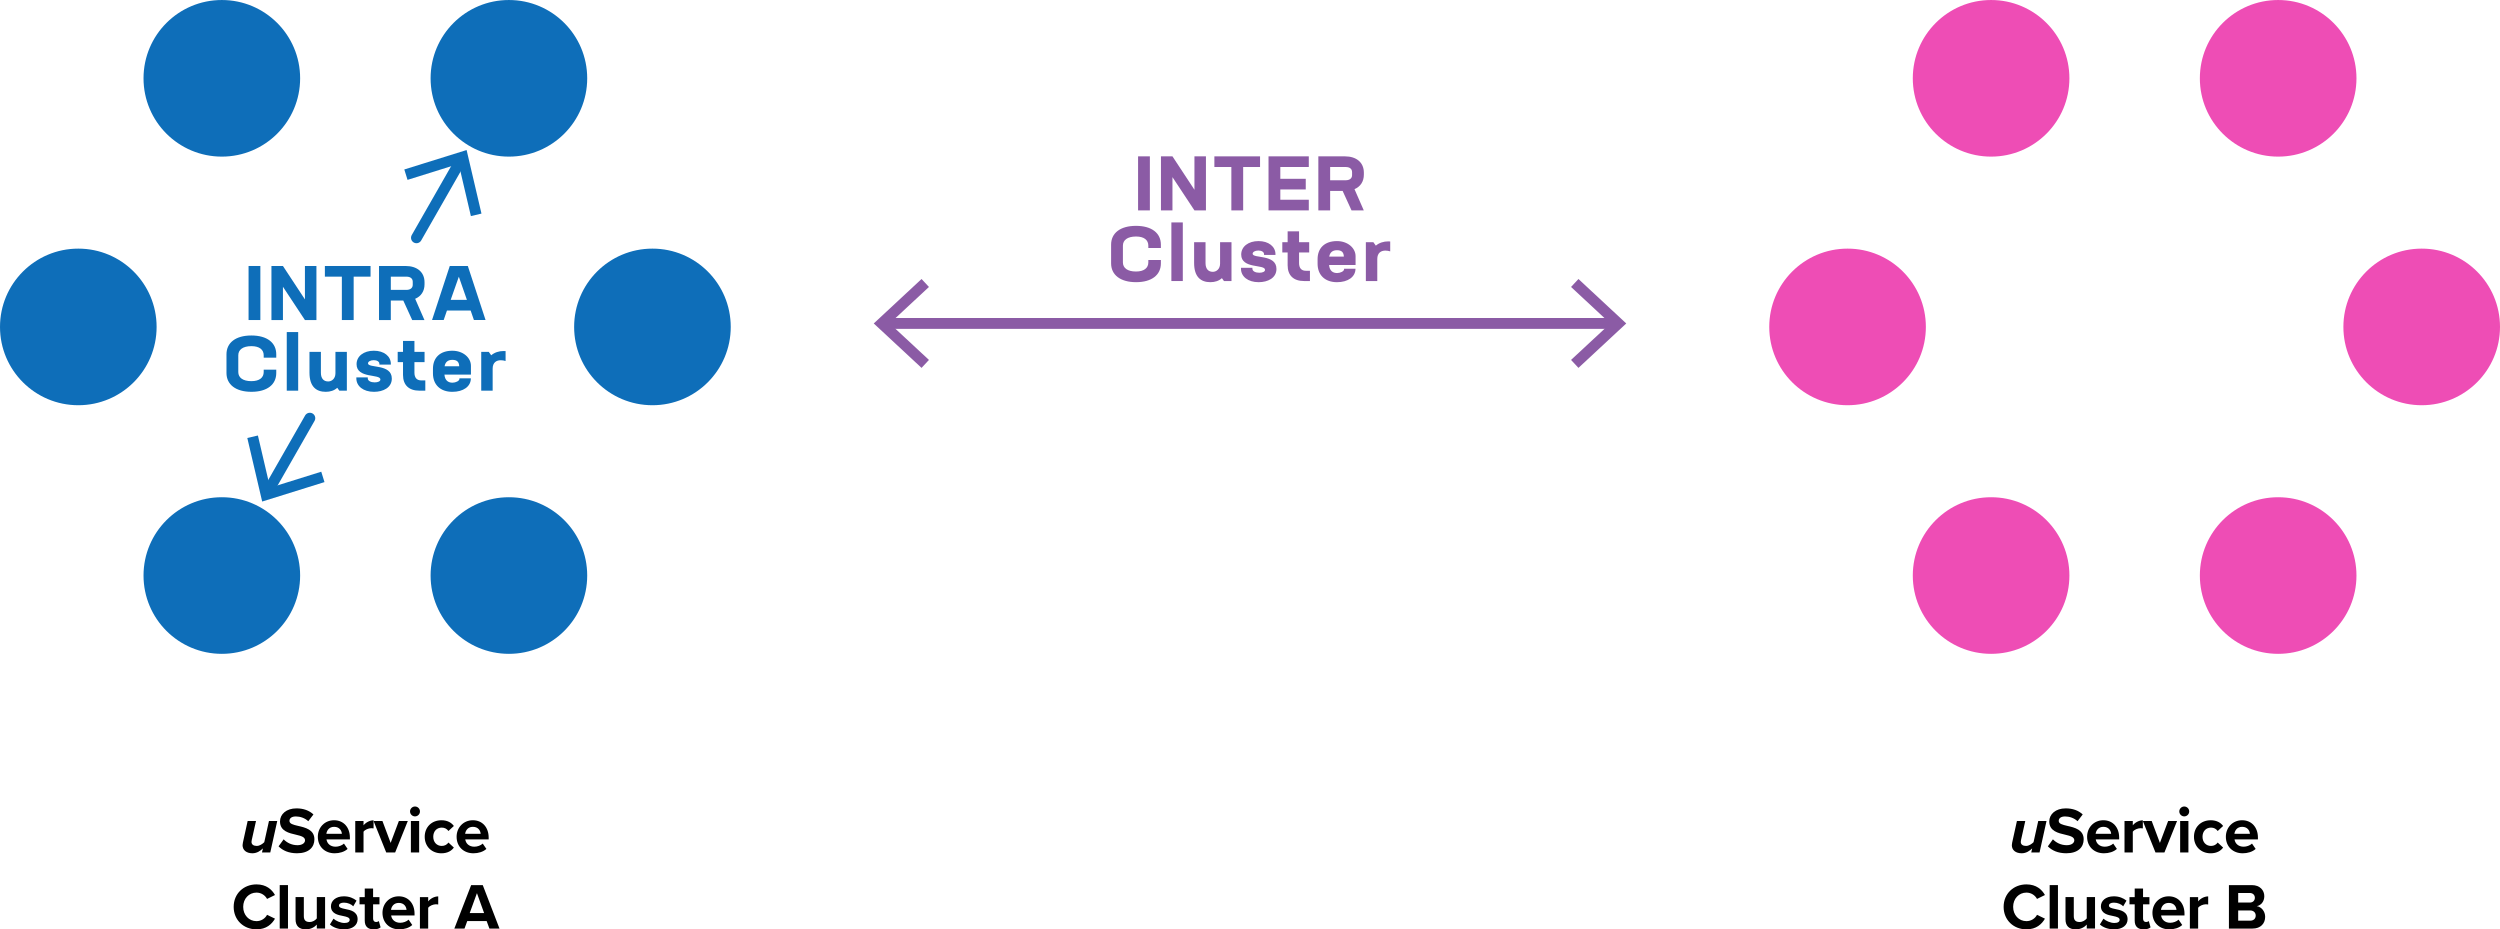 <svg viewBox="0 0 230.03 85.513" xmlns="http://www.w3.org/2000/svg" id="a"><g><path d="M23.555,75.544l-.39,1.745c-.012,.054-.024,.126-.024,.174,0,.264,.216,.372,.486,.372s.521-.18,.689-.342l.432-1.949h.762l-.642,2.896h-.762l.084-.378c-.228,.222-.54,.45-.965,.45-.558,0-.906-.294-.906-.744,0-.048,.018-.18,.03-.233l.438-1.991h.768Z"></path><path d="M26.1,77.229c.282,.293,.719,.539,1.271,.539,.468,0,.696-.222,.696-.449,0-.3-.348-.402-.81-.51-.654-.15-1.493-.33-1.493-1.224,0-.666,.576-1.205,1.517-1.205,.636,0,1.164,.191,1.559,.558l-.474,.623c-.324-.3-.756-.438-1.146-.438-.384,0-.587,.168-.587,.408,0,.27,.335,.354,.797,.462,.66,.149,1.499,.348,1.499,1.235,0,.731-.521,1.283-1.601,1.283-.768,0-1.319-.258-1.697-.636l.468-.647Z"></path><path d="M30.743,75.472c.864,0,1.451,.648,1.451,1.596v.168h-2.153c.048,.365,.342,.671,.834,.671,.27,0,.587-.107,.773-.287l.336,.491c-.294,.271-.744,.402-1.193,.402-.882,0-1.547-.594-1.547-1.523,0-.84,.618-1.518,1.499-1.518Zm-.713,1.248h1.427c-.018-.276-.21-.642-.714-.642-.474,0-.677,.354-.713,.642Z"></path><path d="M32.688,78.44v-2.896h.761v.396c.204-.258,.564-.461,.924-.461v.743c-.054-.012-.126-.018-.21-.018-.252,0-.588,.138-.714,.323v1.913h-.761Z"></path><path d="M35.538,78.44l-1.164-2.896h.816l.755,2.015,.755-2.015h.822l-1.164,2.896h-.821Z"></path><path d="M37.728,74.662c0-.251,.21-.455,.456-.455,.252,0,.456,.204,.456,.455s-.204,.456-.456,.456c-.246,0-.456-.204-.456-.456Zm.078,3.778v-2.896h.761v2.896h-.761Z"></path><path d="M40.614,75.472c.594,0,.954,.258,1.146,.528l-.498,.462c-.138-.198-.348-.312-.611-.312-.462,0-.786,.336-.786,.84s.324,.846,.786,.846c.264,0,.474-.12,.611-.312l.498,.462c-.192,.271-.552,.528-1.146,.528-.894,0-1.535-.63-1.535-1.523,0-.888,.642-1.518,1.535-1.518Z"></path><path d="M43.512,75.472c.864,0,1.451,.648,1.451,1.596v.168h-2.153c.048,.365,.342,.671,.834,.671,.27,0,.587-.107,.773-.287l.336,.491c-.294,.271-.744,.402-1.193,.402-.882,0-1.547-.594-1.547-1.523,0-.84,.618-1.518,1.499-1.518Zm-.713,1.248h1.427c-.018-.276-.21-.642-.714-.642-.474,0-.677,.354-.713,.642Z"></path><path d="M21.501,83.443c0-1.229,.929-2.068,2.099-2.068,.912,0,1.421,.479,1.703,.978l-.731,.359c-.168-.324-.528-.582-.972-.582-.696,0-1.223,.558-1.223,1.313s.527,1.313,1.223,1.313c.444,0,.804-.252,.972-.582l.731,.354c-.288,.497-.792,.983-1.703,.983-1.169,0-2.099-.84-2.099-2.069Z"></path><path d="M25.737,85.44v-4h.761v4h-.761Z"></path><path d="M29.15,85.44v-.366c-.198,.223-.545,.438-1.019,.438-.636,0-.936-.348-.936-.912v-2.057h.761v1.757c0,.402,.21,.534,.534,.534,.294,0,.528-.162,.66-.33v-1.961h.762v2.896h-.762Z"></path><path d="M30.687,84.529c.21,.197,.642,.396,1.001,.396,.33,0,.486-.114,.486-.294,0-.204-.252-.275-.582-.342-.498-.096-1.14-.216-1.14-.905,0-.486,.426-.912,1.188-.912,.492,0,.881,.168,1.164,.396l-.3,.521c-.174-.186-.504-.336-.858-.336-.276,0-.456,.102-.456,.27,0,.181,.228,.246,.552,.312,.498,.096,1.163,.228,1.163,.947,0,.533-.45,.93-1.253,.93-.504,0-.99-.168-1.295-.45l.33-.533Z"></path><path d="M33.561,84.721v-1.511h-.48v-.666h.48v-.791h.768v.791h.587v.666h-.587v1.307c0,.181,.096,.318,.264,.318,.114,0,.222-.042,.264-.084l.162,.575c-.114,.103-.318,.187-.636,.187-.534,0-.821-.276-.821-.792Z"></path><path d="M36.692,82.472c.864,0,1.451,.648,1.451,1.596v.168h-2.153c.048,.365,.342,.671,.834,.671,.27,0,.587-.107,.773-.287l.336,.491c-.294,.271-.744,.402-1.193,.402-.882,0-1.547-.594-1.547-1.523,0-.84,.618-1.518,1.499-1.518Zm-.713,1.248h1.427c-.018-.276-.21-.642-.714-.642-.474,0-.677,.354-.713,.642Z"></path><path d="M38.637,85.44v-2.896h.761v.396c.204-.258,.564-.461,.924-.461v.743c-.054-.012-.126-.018-.21-.018-.252,0-.588,.138-.714,.323v1.913h-.761Z"></path><path d="M45.031,85.44l-.252-.689h-1.787l-.252,.689h-.935l1.547-4h1.067l1.541,4h-.929Zm-1.146-3.262l-.666,1.835h1.325l-.66-1.835Z"></path></g><circle fill="#0e6eb9" r="7.205" cy="30.081" cx="7.205"></circle><circle fill="#0e6eb9" r="7.205" cy="30.081" cx="60.032"></circle><circle fill="#0e6eb9" r="7.205" cy="52.956" cx="20.411"></circle><circle fill="#0e6eb9" r="7.205" cy="7.206" cx="46.825"></circle><circle fill="#0e6eb9" r="7.205" cy="52.956" cx="46.825"></circle><circle fill="#0e6eb9" r="7.205" cy="7.206" cx="20.411"></circle><g><path fill="#0e6eb9" d="M22.871,24.474h1.085v4.973h-1.085v-4.973Z"></path><path fill="#0e6eb9" d="M29.115,24.474v4.973h-1.058l-2.023-3.061v3.061h-1.058v-4.973h1.058l2.023,3.075v-3.075h1.058Z"></path><path fill="#0e6eb9" d="M34.096,25.455h-1.555v3.992h-1.086v-3.992h-1.562v-.98h4.202v.98Z"></path><path fill="#0e6eb9" d="M38.2,27.493l.854,1.954h-1.127l-.819-1.793h-1.149v1.793h-1.085v-4.973h2.444c1.064,0,1.744,.567,1.744,1.499v.182c0,.638-.315,1.107-.862,1.338Zm-2.241-.819h1.429c.357,0,.589-.168,.589-.469v-.28c0-.301-.225-.469-.581-.469h-1.437v1.219Z"></path><path fill="#0e6eb9" d="M43.304,28.571h-2.178l-.301,.875h-1.072l1.632-4.973h1.66l1.632,4.973h-1.071l-.302-.875Zm-1.085-3.11l-.75,2.129h1.492l-.742-2.129Z"></path><path fill="#0e6eb9" d="M20.839,34.322v-1.723c0-1.058,.834-1.73,2.29-1.73s2.29,.672,2.29,1.73v.308h-1.155v-.217c0-.511-.385-.84-1.128-.84-.791,0-1.211,.329-1.211,.84v1.541c0,.511,.413,.84,1.204,.84,.75,0,1.135-.329,1.135-.84v-.217h1.155v.308c0,1.058-.833,1.73-2.283,1.73s-2.297-.672-2.297-1.73Z"></path><path fill="#0e6eb9" d="M27.436,30.554v5.393h-1.051v-5.393h1.051Z"></path><path fill="#0e6eb9" d="M31.915,32.375v3.572h-.693l-.189-.266c-.273,.252-.645,.371-1.058,.371-.883,0-1.499-.483-1.499-1.765v-1.912h1.051v1.926c0,.54,.266,.798,.672,.798,.33,0,.666-.259,.666-.756v-1.968h1.051Z"></path><path fill="#0e6eb9" d="M32.788,34.812v-.084h1.051v.084c0,.231,.279,.372,.637,.372,.302,0,.525-.098,.525-.267,0-.539-2.192-.056-2.192-1.408,0-.735,.658-1.239,1.59-1.239,.938,0,1.562,.511,1.562,1.205v.07h-1.051v-.07c0-.203-.225-.336-.525-.336-.322,0-.525,.147-.525,.294,0,.469,2.192,.014,2.192,1.4,0,.833-.792,1.219-1.639,1.219-.988,0-1.625-.525-1.625-1.24Z"></path><path fill="#0e6eb9" d="M39.134,35.001v.945h-.546c-.967,0-1.506-.518-1.506-1.45v-1.177h-.49v-.945h.49v-1.001h1.051v1.001h.932v.945h-.932v.974c0,.455,.217,.708,.616,.708h.385Z"></path><path fill="#0e6eb9" d="M43.332,33.664v.805h-2.438c.042,.525,.336,.743,.742,.743,.287,0,.638-.161,.638-.35v-.049h1.051c0,.756-.701,1.24-1.702,1.24-1.128,0-1.786-.679-1.786-1.695v-.427c0-1.016,.651-1.66,1.779-1.66,.987,0,1.716,.63,1.716,1.394Zm-1.079,.035c-.014-.393-.195-.588-.63-.588-.42,0-.651,.21-.715,.588h1.345Z"></path><path fill="#0e6eb9" d="M46.52,32.305v.911c-.14-.042-.294-.07-.441-.07-.385,0-.749,.189-.749,.778v2.024h-1.051v-3.572h.693l.225,.315c.308-.266,.721-.392,1.134-.392,.063,0,.126,0,.189,.007Z"></path></g><g><polyline stroke-miterlimit="10" stroke-linecap="round" stroke="#0e6eb9" fill="none" points="28.508 38.478 25.357 43.99 24.662 45.207"></polyline><polygon fill="#0e6eb9" points="22.755 40.3 23.73 40.072 24.852 44.873 29.559 43.403 29.856 44.359 24.123 46.148 22.755 40.3"></polygon></g><g><polyline stroke-miterlimit="10" stroke-linecap="round" stroke="#0e6eb9" fill="none" points="42.396 14.747 41.502 16.311 38.319 21.879"></polyline><polygon fill="#0e6eb9" points="37.201 15.594 37.498 16.55 42.204 15.079 43.327 19.881 44.301 19.653 42.933 13.805 37.201 15.594"></polygon></g><g><path d="M186.349,75.544l-.39,1.745c-.012,.054-.023,.126-.023,.174,0,.264,.216,.372,.485,.372s.521-.18,.689-.342l.432-1.949h.762l-.642,2.896h-.762l.084-.378c-.228,.222-.539,.45-.965,.45-.558,0-.906-.294-.906-.744,0-.048,.019-.18,.03-.233l.438-1.991h.768Z"></path><path d="M188.894,77.229c.282,.293,.72,.539,1.271,.539,.468,0,.695-.222,.695-.449,0-.3-.348-.402-.81-.51-.653-.15-1.493-.33-1.493-1.224,0-.666,.576-1.205,1.518-1.205,.636,0,1.163,.191,1.559,.558l-.474,.623c-.323-.3-.756-.438-1.146-.438-.384,0-.587,.168-.587,.408,0,.27,.335,.354,.797,.462,.66,.149,1.499,.348,1.499,1.235,0,.731-.521,1.283-1.601,1.283-.768,0-1.319-.258-1.697-.636l.468-.647Z"></path><path d="M193.537,75.472c.863,0,1.451,.648,1.451,1.596v.168h-2.153c.049,.365,.342,.671,.834,.671,.27,0,.588-.107,.773-.287l.336,.491c-.294,.271-.743,.402-1.193,.402-.882,0-1.547-.594-1.547-1.523,0-.84,.617-1.518,1.499-1.518Zm-.714,1.248h1.428c-.019-.276-.21-.642-.714-.642-.474,0-.678,.354-.714,.642Z"></path><path d="M195.481,78.44v-2.896h.762v.396c.204-.258,.563-.461,.924-.461v.743c-.055-.012-.126-.018-.21-.018-.252,0-.588,.138-.714,.323v1.913h-.762Z"></path><path d="M198.331,78.44l-1.164-2.896h.816l.755,2.015,.756-2.015h.821l-1.163,2.896h-.821Z"></path><path d="M200.521,74.662c0-.251,.21-.455,.455-.455,.252,0,.456,.204,.456,.455s-.204,.456-.456,.456c-.245,0-.455-.204-.455-.456Zm.078,3.778v-2.896h.761v2.896h-.761Z"></path><path d="M203.407,75.472c.594,0,.953,.258,1.146,.528l-.498,.462c-.138-.198-.348-.312-.611-.312-.462,0-.786,.336-.786,.84s.324,.846,.786,.846c.264,0,.474-.12,.611-.312l.498,.462c-.192,.271-.552,.528-1.146,.528-.894,0-1.535-.63-1.535-1.523,0-.888,.642-1.518,1.535-1.518Z"></path><path d="M206.305,75.472c.864,0,1.451,.648,1.451,1.596v.168h-2.152c.048,.365,.342,.671,.834,.671,.27,0,.587-.107,.773-.287l.336,.491c-.294,.271-.744,.402-1.193,.402-.882,0-1.548-.594-1.548-1.523,0-.84,.618-1.518,1.499-1.518Zm-.713,1.248h1.427c-.018-.276-.21-.642-.714-.642-.474,0-.677,.354-.713,.642Z"></path><path d="M184.358,83.443c0-1.229,.929-2.068,2.099-2.068,.911,0,1.421,.479,1.703,.978l-.731,.359c-.168-.324-.528-.582-.972-.582-.696,0-1.224,.558-1.224,1.313s.527,1.313,1.224,1.313c.443,0,.804-.252,.972-.582l.731,.354c-.288,.497-.792,.983-1.703,.983-1.17,0-2.099-.84-2.099-2.069Z"></path><path d="M188.594,85.44v-4h.762v4h-.762Z"></path><path d="M192.007,85.44v-.366c-.198,.223-.546,.438-1.02,.438-.636,0-.936-.348-.936-.912v-2.057h.762v1.757c0,.402,.21,.534,.533,.534,.294,0,.528-.162,.66-.33v-1.961h.762v2.896h-.762Z"></path><path d="M193.544,84.529c.21,.197,.642,.396,1.001,.396,.33,0,.486-.114,.486-.294,0-.204-.252-.275-.582-.342-.497-.096-1.14-.216-1.14-.905,0-.486,.426-.912,1.188-.912,.492,0,.882,.168,1.164,.396l-.3,.521c-.175-.186-.504-.336-.858-.336-.275,0-.455,.102-.455,.27,0,.181,.228,.246,.552,.312,.497,.096,1.163,.228,1.163,.947,0,.533-.45,.93-1.253,.93-.504,0-.99-.168-1.296-.45l.33-.533Z"></path><path d="M196.418,84.721v-1.511h-.48v-.666h.48v-.791h.768v.791h.587v.666h-.587v1.307c0,.181,.096,.318,.264,.318,.113,0,.222-.042,.264-.084l.162,.575c-.114,.103-.318,.187-.636,.187-.534,0-.821-.276-.821-.792Z"></path><path d="M199.549,82.472c.864,0,1.451,.648,1.451,1.596v.168h-2.152c.048,.365,.342,.671,.834,.671,.27,0,.587-.107,.773-.287l.336,.491c-.294,.271-.744,.402-1.193,.402-.882,0-1.548-.594-1.548-1.523,0-.84,.618-1.518,1.499-1.518Zm-.713,1.248h1.427c-.018-.276-.21-.642-.714-.642-.474,0-.677,.354-.713,.642Z"></path><path d="M201.494,85.44v-2.896h.761v.396c.204-.258,.564-.461,.924-.461v.743c-.054-.012-.126-.018-.21-.018-.252,0-.588,.138-.714,.323v1.913h-.761Z"></path><path d="M205.088,85.44v-4h2.104c.762,0,1.151,.486,1.151,1.02,0,.504-.312,.84-.689,.918,.426,.065,.768,.479,.768,.983,0,.6-.402,1.079-1.164,1.079h-2.17Zm.852-2.393h1.067c.287,0,.468-.186,.468-.444,0-.245-.181-.438-.468-.438h-1.067v.882Zm0,1.667h1.097c.324,0,.516-.186,.516-.474,0-.252-.18-.468-.516-.468h-1.097v.941Z"></path></g><circle fill="#ee4db5" r="7.205" cy="30.081" cx="169.998"></circle><circle fill="#ee4db5" r="7.205" cy="30.081" cx="222.825"></circle><circle fill="#ee4db5" r="7.205" cy="52.956" cx="183.205"></circle><circle fill="#ee4db5" r="7.205" cy="7.206" cx="209.618"></circle><circle fill="#ee4db5" r="7.205" cy="52.956" cx="209.618"></circle><circle fill="#ee4db5" r="7.205" cy="7.206" cx="183.205"></circle><g><path fill="#8b5ba5" d="M104.717,14.386h1.085v4.973h-1.085v-4.973Z"></path><path fill="#8b5ba5" d="M110.961,14.386v4.973h-1.058l-2.023-3.061v3.061h-1.058v-4.973h1.058l2.023,3.075v-3.075h1.058Z"></path><path fill="#8b5ba5" d="M115.941,15.367h-1.555v3.992h-1.086v-3.992h-1.562v-.98h4.202v.98Z"></path><path fill="#8b5ba5" d="M117.805,15.367v1.085h2.34v.98h-2.34v.946h2.62v.98h-3.705v-4.973h3.705v.98h-2.62Z"></path><path fill="#8b5ba5" d="M124.63,17.405l.854,1.954h-1.127l-.819-1.793h-1.149v1.793h-1.085v-4.973h2.444c1.064,0,1.744,.567,1.744,1.499v.182c0,.638-.315,1.107-.862,1.338Zm-2.241-.819h1.429c.357,0,.589-.168,.589-.469v-.28c0-.301-.225-.469-.581-.469h-1.437v1.219Z"></path><path fill="#8b5ba5" d="M102.235,24.234v-1.723c0-1.058,.834-1.73,2.29-1.73s2.29,.672,2.29,1.73v.308h-1.155v-.217c0-.511-.385-.84-1.128-.84-.791,0-1.211,.329-1.211,.84v1.541c0,.511,.413,.84,1.204,.84,.75,0,1.135-.329,1.135-.84v-.217h1.155v.308c0,1.058-.833,1.73-2.283,1.73s-2.297-.672-2.297-1.73Z"></path><path fill="#8b5ba5" d="M108.832,20.466v5.393h-1.051v-5.393h1.051Z"></path><path fill="#8b5ba5" d="M113.312,22.287v3.572h-.693l-.189-.266c-.273,.252-.645,.371-1.058,.371-.883,0-1.499-.483-1.499-1.765v-1.912h1.051v1.926c0,.54,.266,.798,.672,.798,.33,0,.666-.259,.666-.756v-1.968h1.051Z"></path><path fill="#8b5ba5" d="M114.185,24.724v-.084h1.051v.084c0,.231,.279,.372,.637,.372,.302,0,.525-.098,.525-.267,0-.539-2.192-.056-2.192-1.408,0-.735,.658-1.239,1.59-1.239,.938,0,1.562,.511,1.562,1.205v.07h-1.051v-.07c0-.203-.225-.336-.525-.336-.322,0-.525,.147-.525,.294,0,.469,2.192,.014,2.192,1.4,0,.833-.792,1.219-1.639,1.219-.988,0-1.625-.525-1.625-1.24Z"></path><path fill="#8b5ba5" d="M120.53,24.914v.945h-.546c-.967,0-1.506-.518-1.506-1.45v-1.177h-.49v-.945h.49v-1.001h1.051v1.001h.932v.945h-.932v.974c0,.455,.217,.708,.616,.708h.385Z"></path><path fill="#8b5ba5" d="M124.729,23.576v.805h-2.438c.042,.525,.336,.743,.742,.743,.287,0,.638-.161,.638-.35v-.049h1.051c0,.756-.701,1.24-1.702,1.24-1.128,0-1.786-.679-1.786-1.695v-.427c0-1.016,.651-1.66,1.779-1.66,.987,0,1.716,.63,1.716,1.394Zm-1.079,.035c-.014-.393-.195-.588-.63-.588-.42,0-.651,.21-.715,.588h1.345Z"></path><path fill="#8b5ba5" d="M127.916,22.217v.911c-.14-.042-.294-.07-.441-.07-.385,0-.749,.189-.749,.778v2.024h-1.051v-3.572h.693l.225,.315c.308-.266,.721-.392,1.134-.392,.063,0,.126,0,.189,.007Z"></path></g><g><line stroke-miterlimit="10" stroke-linecap="round" stroke="#8b5ba5" fill="none" y2="29.761" x2="148.55" y1="29.761" x1="81.48"></line><polygon fill="#8b5ba5" points="84.793 33.85 85.475 33.118 81.863 29.762 85.475 26.404 84.793 25.672 80.395 29.762 84.793 33.85"></polygon><polygon fill="#8b5ba5" points="145.237 33.85 144.555 33.118 148.166 29.762 144.555 26.404 145.237 25.672 149.635 29.762 145.237 33.85"></polygon></g></svg>